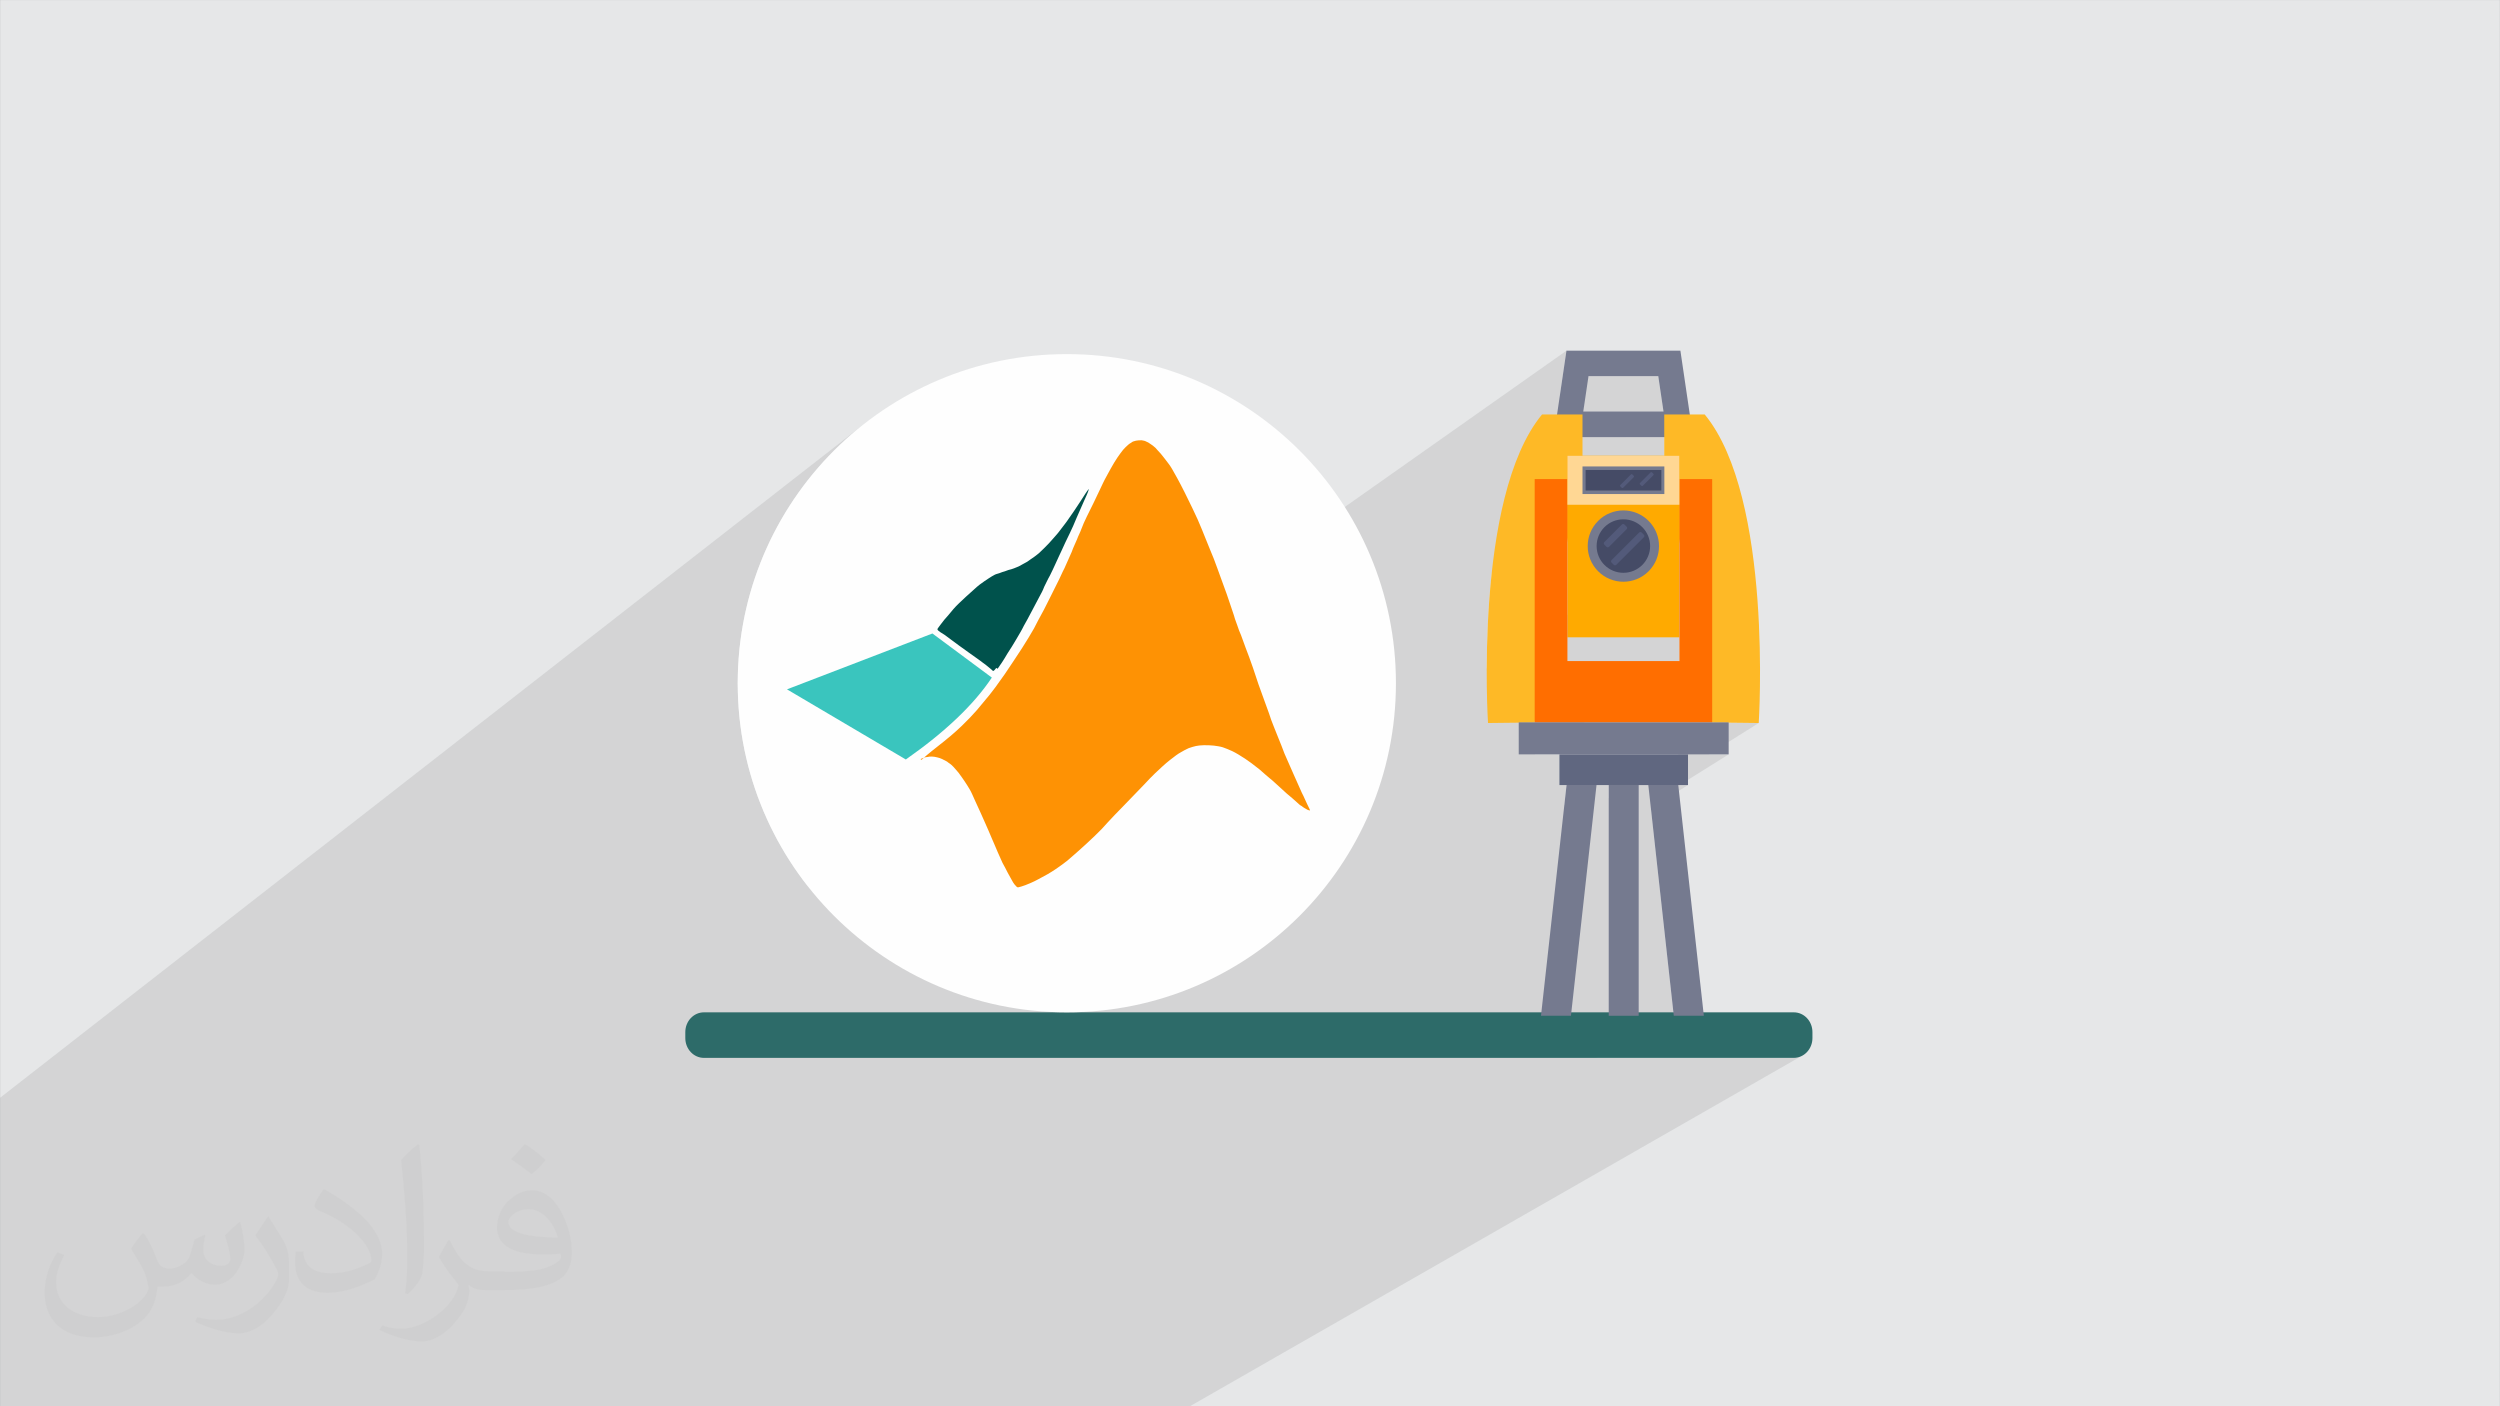 <?xml version="1.0" encoding="UTF-8"?>
<!DOCTYPE svg PUBLIC "-//W3C//DTD SVG 1.1//EN" "http://www.w3.org/Graphics/SVG/1.1/DTD/svg11.dtd">
<!-- Creator: CorelDRAW -->
<svg xmlns="http://www.w3.org/2000/svg" xml:space="preserve" width="3.703in" height="2.083in" version="1.1" style="shape-rendering:geometricPrecision; text-rendering:geometricPrecision; image-rendering:optimizeQuality; fill-rule:evenodd; clip-rule:evenodd"
viewBox="0 0 3703.33 2083.33"
 xmlns:xlink="http://www.w3.org/1999/xlink"
 xmlns:xodm="http://www.corel.com/coreldraw/odm/2003">
 <rect x="0" y="0" width="3703.33" height="2083.33" fill="#808080" stroke="none"/>
 <defs>
  <style type="text/css">
   <![CDATA[
    .fil12 {fill:#FEFEFE}
    .fil14 {fill:#00524C}
    .fil13 {fill:#3AC5BE}
    .fil0 {fill:#E6E7E8}
    .fil15 {fill:#FE9204}
    .fil3 {fill:#2D6B69;fill-rule:nonzero}
    .fil9 {fill:#454B66;fill-rule:nonzero}
    .fil10 {fill:#535A7A;fill-rule:nonzero}
    .fil11 {fill:#606780;fill-rule:nonzero}
    .fil4 {fill:#757A8F;fill-rule:nonzero}
    .fil5 {fill:#FEB926;fill-rule:nonzero}
    .fil7 {fill:#FF6E00;fill-rule:nonzero}
    .fil6 {fill:#FFAA00;fill-rule:nonzero}
    .fil8 {fill:#FFD794;fill-rule:nonzero}
    .fil2 {fill:#373435;fill-opacity:0.031}
    .fil1 {fill:#373435;fill-opacity:0.102}
   ]]>
  </style>
 </defs>
 <g id="Layer_x0020_1">
  <polygon class="fil0" points="-0,0.07 3703.33,0.07 3703.33,2083.26 -0,2083.26 "/>
  <polygon class="fil1" points="865.96,2083.26 813.39,2083.26 806.01,2083.26 775.28,2083.26 755.42,2083.26 730.59,2083.26 694.86,2083.26 657.61,2083.26 595.25,2083.26 574.81,2083.26 355.42,2083.26 291.4,2083.26 227.99,2083.26 216.45,2083.26 195.96,2083.26 -0,2083.26 -0,1626.26 1288.58,621.44 1270.16,635.92 1252.47,651.24 1235.54,667.39 1219.39,684.32 1204.07,702.01 1189.59,720.43 1176,739.54 1163.32,759.33 1151.58,779.74 1140.81,800.76 1131.05,822.36 1122.32,844.5 1114.65,867.16 1108.08,890.3 1102.64,913.88 1098.35,937.89 1095.25,962.29 1093.37,987.05 1092.73,1012.14 1093.37,1037.23 1095.25,1061.99 1098.35,1086.39 1102.64,1110.4 1108.08,1133.99 1114.65,1157.13 1122.32,1179.78 1131.05,1201.92 1140.81,1223.52 1151.58,1244.54 1163.32,1264.96 1176,1284.74 1189.59,1303.85 1196.13,1312.18 2320.48,519.5 2310.54,586.97 2353.13,557.22 2456.47,557.22 2464.24,609.69 2408.93,647.57 2465.35,647.57 2465.35,675.16 2209.83,848.4 2209.52,851.19 2207.67,870.15 2206.15,888.84 2204.93,907.18 2203.98,925.06 2203.27,942.37 2202.78,959.02 2202.48,974.92 2202.35,989.95 2202.35,990.13 2487.7,800.86 2487.86,801.66 2487.86,979.33 2273.43,1117.55 2310.02,1117.55 2310.02,1163.04 2320.62,1163.04 2317.27,1193.28 2365.01,1163.04 2383.09,1163.04 2383.09,1182.58 2560.77,1070.59 2605.31,1071.11 2531.28,1117.55 2560.77,1117.55 2488.04,1163.04 2500.54,1163.04 2445.54,1197.39 2478.9,1499.71 2364.71,1567.17 2657.29,1567.17 2662.84,1566.57 2668.01,1564.86 1762.67,2083.26 1756.6,2083.26 1491.09,2083.26 1405.18,2083.26 1315.72,2083.26 1027.17,2083.26 1016.59,2083.26 1014.98,2083.26 991.82,2083.26 977.43,2083.26 966,2083.26 965.33,2083.26 954.02,2083.26 927.78,2083.26 912.48,2083.26 874.93,2083.26 "/>
  <path class="fil2" d="M214.02 1828.24c7,11 12,21 16,32 3,7 5,19 21,19 5,0 11,-1 17,-5 7,-3 12,-9 14,-17l6 -21 15 -7 1 1c-2,8 -3,16 -3,21 0,18 15,24 27,24 7,0 13,-4 13,-10 0,-8 -4,-23 -8,-35 7,-7 14,-14 22,-20l1 1c4,15 6,30 6,40 0,10 -4,20 -8,27 -7,14 -20,25 -36,25 -12,0 -25,-6 -34,-17l-1 0c-9,11 -22,20 -43,20l-7 0c-1,14 -4,24 -9,33 -13,25 -50,42 -85.01,42 -49,0 -73.01,-28 -73.01,-66 0,-23 8,-45 19,-60l10 4c-7,14 -12,27 -12,40 0,35 29,52 62,52 31,0 68.01,-19 75.01,-42 -3,-25 -12,-36 -26,-59 4,-7 10,-15 17,-23l1 0 0 0 0 0 0 0 2 1 0 0 0 0 0 0 0 0 0 0 0 0 0 0 0 0 0 0 0 0 0.02 -0.01zm564.05 -133.01c10,6 20,14 30,23 -6,8 -12,15 -21,21 -10,-8 -20,-15 -30,-22 7,-8 14,-15 20,-22l0 0 0 0 0 0 1 0 0 0 0 0 0 -0zm5 96.01c-17,0 -30,11 -30,19 0,17 33,23 73.01,23 -5,-20 -22,-42 -43,-42l0 0zm-37 93.01c22,0 41,-1 55,-4 16,-4 30,-12 30,-18 0,-2 0,-3 -1,-5 -9,1 -19,1 -29,1 -29,0 -52,-7 -61,-23 -2,-5 -4,-10 -4,-16 0,-16 7,-32 19,-42 10,-9 21,-14 33,-14 20,0 37,16 48,42 6,14 11,30 11,51 0,14 -4,25 -12,34 -16,15 -45,21 -90.01,21l-20 0 0 0 -5 0c-11,0 -19,-2 -25,-7l-1 0c0,3 1,5 1,7 0,10 -3,23 -10,33 -20,30 -42,43 -60,43 -19,0 -42,-7 -63,-17l4 -7c7,3 16,5 29,5 34,0 78.01,-33 84.01,-64 -1,-3 -4,-6 -7,-10 -10,-12 -16,-22 -22,-32 5,-10 10,-18 14,-25l2 0c14,29 28,46 57,46l5 0 0 0 21 0 0 0 0 0 0 0 -3 1 0 0 0 0 -0 -0zm-146.01 31c2,-14 3,-29 3,-43l0 -21c0,-39 -5,-96.01 -9,-133.01 7,-8 17,-17 25,-23l2 1c5,47 7,101.01 7,151.01 0,13 -1,26 -2,35 -1,12 -8,21 -22,35l-3 -1 0 0 0 0 0 0 -1 -1 0 0 0 0 -0 0zm-151.02 -62.01c1,18 10,33 41,33 20,0 36,-5 55,-14 3,-1 5,-3 5,-5 0,-12 -9,-27 -24,-41 -14,-13 -34,-25 -52,-32 -6,-3 -8,-5 -8,-8 0,-5 7,-16 13,-24l2 0c20,11 43,27 60,44 15,16 25,33 25,51 0,13 -4,26 -11,38 -22,11 -46,20 -70.01,20 -29,0 -48,-14 -48,-45 0,-3 0,-9 1,-16l10 0 0 0 0 0 0 0 1 -1 0 0 0 0 0 0 0 0zm-52 -52l18 29c7,11 13,22 13,41l0 24c0,19 -12,39 -32,60 -15,14 -29,20 -42,20 -19,0 -40,-6 -65,-17l3 -7c8,2 17,4 28,4 36,0 72.01,-26 89.01,-58 2,-4 3,-7 3,-9 0,-4 -2,-8 -4,-11 -9,-17 -19,-33 -30,-47 6,-9 12,-18 18,-27l1 0 0 -2 0 0 0 0 0 0 0 -0z"/>
  <g id="_1506914175648">
   <path class="fil3" d="M2657.29 1567.17l-1614.58 0c-15.31,0 -27.6,-13.17 -27.6,-29.3l0 -8.86c0,-16.25 12.41,-29.3 27.6,-29.3l1614.58 0c15.31,0 27.6,13.17 27.6,29.3l0 8.86c0,16.13 -12.41,29.3 -27.6,29.3z"/>
   <g>
    <g>
     <path class="fil4" d="M2489.28 519.5l-168.81 0 -18.86 128.07 206.54 0 -18.87 -128.07zm-143.92 90.19l7.77 -52.46 103.35 0 7.76 52.46 -118.88 0z"/>
     <path class="fil5" d="M2344.25 691.01l0 -77.04 -59.92 0c-101.76,123.48 -80.05,457.13 -80.05,457.13l69.11 -0.79 25.68 -157.24 45.18 -222.07z"/>
     <path class="fil5" d="M2465.35 691.01l0 -77.04 59.92 0c101.76,123.48 80.04,457.13 80.04,457.13l-69.11 -0.79 -25.68 -157.24 -45.17 -222.07z"/>
     <rect class="fil6" x="2321.9" y="675.16" width="165.8" height="268.99"/>
     <polygon class="fil7" points="2487.86,709.71 2487.86,979.33 2321.9,979.33 2321.9,709.71 2273.4,709.71 2273.4,1070.31 2536.36,1070.31 2536.36,709.71 "/>
     <rect class="fil8" x="2321.9" y="675.16" width="165.8" height="72.6"/>
     <rect class="fil4" x="2344.25" y="691.01" width="121.26" height="40.89"/>
     <rect class="fil9" x="2348.85" y="696.24" width="112.22" height="30.43"/>
     <circle class="fil4" transform="matrix(0.108 -0.108 0.108 0.108 2404.78 808.986)" r="345.83"/>
     <circle class="fil9" cx="2404.8" cy="808.94" r="39.63"/>
     <path class="fil10" d="M2409.56 784.05l-26 26c-1.11,1.11 -2.85,1.11 -3.8,0l-3.17 -3.17c-1.11,-1.11 -1.11,-2.85 0,-3.8l26 -26c1.11,-1.11 2.85,-1.11 3.8,0l3.17 3.17c1.11,1.11 1.11,2.85 0,3.8z"/>
     <path class="fil10" d="M2449.19 704l-15.54 15.54c-0.63,0.63 -1.59,0.63 -2.22,0l-1.9 -1.9c-0.63,-0.63 -0.63,-1.59 0,-2.22l15.54 -15.54c0.63,-0.63 1.58,-0.63 2.22,0l1.91 1.91c0.63,0.63 0.63,1.58 0,2.22z"/>
     <path class="fil10" d="M2420.02 707.02l-15.53 15.54c-0.63,0.63 -1.59,0.63 -2.22,0l-1.9 -1.9c-0.63,-0.63 -0.63,-1.59 0,-2.22l15.54 -15.54c0.63,-0.63 1.58,-0.63 2.22,0l1.9 1.91c0.64,0.63 0.64,1.58 0,2.22z"/>
     <path class="fil10" d="M2435.07 795.94l-40.74 40.74c-1.11,1.11 -2.85,1.11 -3.8,0l-3.17 -3.17c-1.11,-1.11 -1.11,-2.85 0,-3.8l40.74 -40.74c1.11,-1.11 2.85,-1.11 3.8,0l3.17 3.17c1.11,1.11 1.11,2.85 0,3.8z"/>
     <rect class="fil4" x="2249.78" y="1070.16" width="310.99" height="47.39"/>
     <rect class="fil11" x="2310.01" y="1117.55" width="190.53" height="45.49"/>
     <rect class="fil4" x="2383.09" y="1162.88" width="44.38" height="341.9"/>
     <polygon class="fil4" points="2524,1504.78 2479.46,1504.78 2441.73,1162.88 2486.11,1162.88 "/>
     <polygon class="fil4" points="2282.75,1504.78 2327.13,1504.78 2365.02,1162.88 2320.63,1162.88 "/>
    </g>
    <g>
     <circle class="fil12" cx="1580.29" cy="1012.15" r="487.56"/>
     <path class="fil13" d="M1381.2 938.48l88.02 65.33c-26.93,40.44 -69.63,80.89 -127.43,121.33l-176.04 -103.91 215.44 -82.76 0 0 0 0 0 0z"/>
     <path class="fil14" d="M1477.76 990.74c3.28,-4.35 9.85,-14.31 14.45,-22.4 5.26,-8.09 9.2,-14.31 13.14,-21.16 3.94,-6.84 7.88,-13.07 11.17,-19.91 3.94,-6.84 7.22,-13.06 11.17,-20.53 3.94,-7.47 7.88,-14.94 11.17,-21.16 3.28,-6.22 5.91,-10.58 7.88,-16.18 2.63,-4.98 5.26,-11.2 8.54,-16.8 2.63,-5.6 5.91,-11.82 8.54,-18.04 2.63,-6.22 5.91,-12.44 9.2,-19.91 3.28,-7.46 7.22,-15.56 11.17,-23.65 3.94,-8.09 7.22,-15.56 10.51,-23.65 3.28,-7.46 6.57,-14.93 9.85,-22.4 3.28,-7.47 7.22,-15.56 7.88,-18.67 1.31,-3.11 0,-1.87 -4.59,4.98 -3.94,6.22 -11.17,17.43 -17.08,26.13 -5.91,8.09 -9.2,13.69 -13.14,18.67 -3.94,4.98 -7.22,9.33 -10.51,13.69 -3.94,4.36 -7.88,9.33 -13.14,14.94 -4.59,4.98 -10.51,10.57 -15.11,14.93 -4.6,3.73 -7.88,6.22 -11.82,8.71 -3.94,3.11 -9.2,6.22 -13.14,8.09 -3.94,2.49 -7.22,3.73 -10.51,4.98 -3.28,1.24 -6.57,2.49 -9.85,3.11 -3.28,1.25 -6.57,2.49 -9.2,3.11 -2.63,1.24 -5.25,1.87 -7.22,2.49 -2.63,0.62 -4.6,1.87 -7.88,3.73 -3.28,1.87 -6.57,4.35 -10.51,6.84 -4.6,3.11 -9.85,6.85 -16.42,13.07 -6.57,5.6 -15.11,13.69 -21.68,19.91 -6.57,6.22 -10.51,11.2 -15.11,16.8 -4.6,4.98 -9.19,10.58 -11.82,14.31 -2.63,3.74 -3.94,4.98 -4.59,6.22 -0.66,1.24 -0.66,1.87 0.65,3.11 1.31,1.24 3.94,3.11 9.2,6.22 5.26,3.73 11.82,8.71 21.02,15.56 9.2,6.84 21.02,14.93 29.56,21.15 8.54,6.22 15.11,11.2 17.74,13.69 3.28,2.49 3.28,3.11 3.28,3.11 0,0 0,0 0.66,0 0.66,0 0.66,0.62 4.6,-4.35l0 0 0 0 0 0 1.97 1.25z"/>
     <path class="fil15" d="M1363.47 1124.52c0.66,0 2.63,-1.24 4.6,-1.87 1.97,-0.62 3.94,-1.24 5.91,-1.24 1.97,-0.62 3.94,-0.62 6.57,-0.62 2.63,0 5.25,0.62 7.88,1.24 2.63,0.62 4.6,1.24 7.23,2.49 2.63,1.24 4.59,2.49 7.22,3.73 1.97,1.87 4.59,3.11 6.57,4.98 1.97,1.87 3.94,3.73 5.91,6.22 1.97,2.49 4.6,4.98 6.57,8.09 1.97,2.49 3.94,5.6 6.57,9.33 2.63,3.73 5.25,8.09 7.88,12.44 2.63,4.35 4.59,9.33 8.54,18.04 3.94,8.71 9.85,21.16 13.8,30.49 4.6,9.96 7.22,16.8 10.51,24.27 3.28,6.84 5.91,14.31 8.54,19.91 2.63,6.22 4.59,10.57 7.22,16.18 2.63,4.98 5.91,10.58 7.88,14.93 2.63,4.36 4.59,8.71 6.57,11.82 1.97,3.73 3.94,6.22 5.91,8.09 1.31,1.25 1.97,1.87 3.94,1.25 1.97,-0.62 5.26,-1.25 9.85,-3.11 4.59,-1.87 11.17,-4.35 19.05,-8.71 8.54,-4.35 18.39,-9.96 25.62,-14.93 7.22,-4.98 12.48,-8.71 17.08,-12.44 4.6,-3.73 9.2,-8.09 16.42,-14.31 7.23,-6.22 16.43,-14.94 24.31,-22.4 7.88,-7.47 13.79,-13.69 19.7,-20.54 6.57,-6.84 13.79,-14.93 19.05,-19.91 5.25,-5.6 8.54,-8.71 14.45,-14.94 5.91,-6.22 15.11,-15.56 21.02,-21.78 5.91,-6.22 9.19,-9.95 15.11,-15.56 5.91,-5.6 15.11,-14.31 22.33,-19.91 7.22,-5.6 11.17,-8.71 15.77,-11.2 3.94,-2.49 7.88,-4.35 11.82,-6.22 3.94,-1.24 7.22,-2.49 10.51,-3.11 3.28,-0.62 7.22,-1.24 11.82,-1.24 4.59,0 10.51,0 15.11,0.62 4.6,0.62 9.2,1.24 13.14,2.49 3.94,1.24 7.88,3.11 13.79,5.6 5.26,2.49 12.48,6.84 19.05,11.2 6.57,4.36 13.13,9.33 17.74,13.07 5.25,3.73 8.54,7.46 12.48,10.58 3.94,3.73 8.54,6.84 13.8,11.82 5.25,4.98 11.82,10.58 17.74,16.18 5.91,4.98 11.17,9.33 14.45,12.44 3.28,3.11 5.25,4.98 7.88,6.22 1.97,1.87 4.59,3.11 6.57,4.35 1.97,1.24 3.28,1.87 4.6,1.87 0.65,0.62 1.31,0.62 0.65,-1.24 -0.65,-1.24 -1.97,-4.35 -3.94,-8.09 -1.97,-3.73 -3.94,-9.33 -7.88,-16.8 -3.29,-7.46 -7.88,-17.43 -12.48,-28 -4.6,-10.58 -9.2,-21.16 -13.14,-29.87 -3.28,-8.71 -5.91,-15.56 -8.54,-21.78 -2.63,-6.22 -4.6,-11.82 -7.22,-18.04 -2.63,-6.22 -5.26,-13.69 -7.22,-19.91 -2.63,-6.84 -4.6,-12.44 -7.23,-19.91 -2.63,-7.46 -5.91,-16.18 -8.54,-23.65 -2.63,-7.46 -4.6,-14.31 -7.88,-23.64 -3.28,-9.33 -7.88,-22.4 -11.17,-30.49 -3.28,-8.71 -4.6,-13.06 -6.57,-18.04 -1.97,-4.35 -3.94,-9.33 -5.26,-13.69 -1.31,-4.35 -3.28,-8.09 -5.26,-15.56 -2.63,-7.47 -5.91,-18.05 -10.51,-31.11 -4.6,-12.44 -9.85,-26.76 -13.79,-37.96 -3.94,-11.2 -7.22,-19.29 -11.17,-28.62 -3.94,-9.33 -7.88,-19.91 -11.82,-29.24 -3.94,-9.96 -7.88,-18.67 -14.45,-32.35 -6.57,-13.69 -15.77,-32.36 -22.33,-44.18 -6.57,-11.82 -9.19,-16.8 -13.13,-21.78 -3.94,-4.98 -7.88,-10.58 -11.17,-14.31 -3.29,-3.73 -5.91,-6.22 -7.88,-8.71 -2.63,-2.49 -5.26,-4.35 -7.22,-5.6 -2.63,-1.87 -4.6,-3.11 -6.57,-3.73 -1.97,-1.24 -3.94,-1.24 -6.57,-1.87 -2.63,0 -5.91,0 -8.54,0.62 -2.63,0.62 -5.25,1.24 -7.22,3.11 -2.63,1.24 -5.25,3.74 -7.88,6.22 -2.63,2.49 -5.25,5.6 -7.88,9.33 -2.63,3.73 -5.91,8.09 -9.19,13.69 -3.28,5.6 -7.22,12.44 -11.17,19.91 -3.94,6.85 -7.22,14.31 -10.51,21.16 -3.28,6.85 -5.91,12.44 -9.2,19.29 -3.28,6.22 -6.57,13.69 -9.85,19.91 -3.28,6.85 -5.91,12.44 -7.88,18.05 -1.97,5.6 -4.6,9.95 -6.57,15.56 -1.97,4.98 -5.26,11.2 -7.88,18.67 -3.28,7.46 -7.22,16.18 -10.51,23.65 -3.94,7.46 -6.57,14.31 -10.51,21.78 -3.28,6.85 -7.22,14.31 -11.17,22.4 -3.94,7.47 -7.88,16.18 -11.82,23.02 -3.94,7.46 -7.88,14.31 -11.82,22.4 -4.6,8.09 -9.85,16.8 -17.74,29.24 -7.88,12.44 -19.05,28.62 -25.62,38.57 -6.57,9.33 -9.2,13.07 -13.8,19.29 -4.59,6.22 -11.82,15.56 -18.39,23.02 -6.57,8.09 -11.82,14.31 -19.05,21.78 -7.22,7.47 -15.76,16.18 -28.24,26.76 -12.48,10.58 -28.24,22.4 -36.13,29.24 -7.88,6.85 -8.54,7.47 -7.22,6.85l0 0 0 0 0 0 -1.99 -1.24z"/>
    </g>
   </g>
  </g>
 </g>
</svg>
